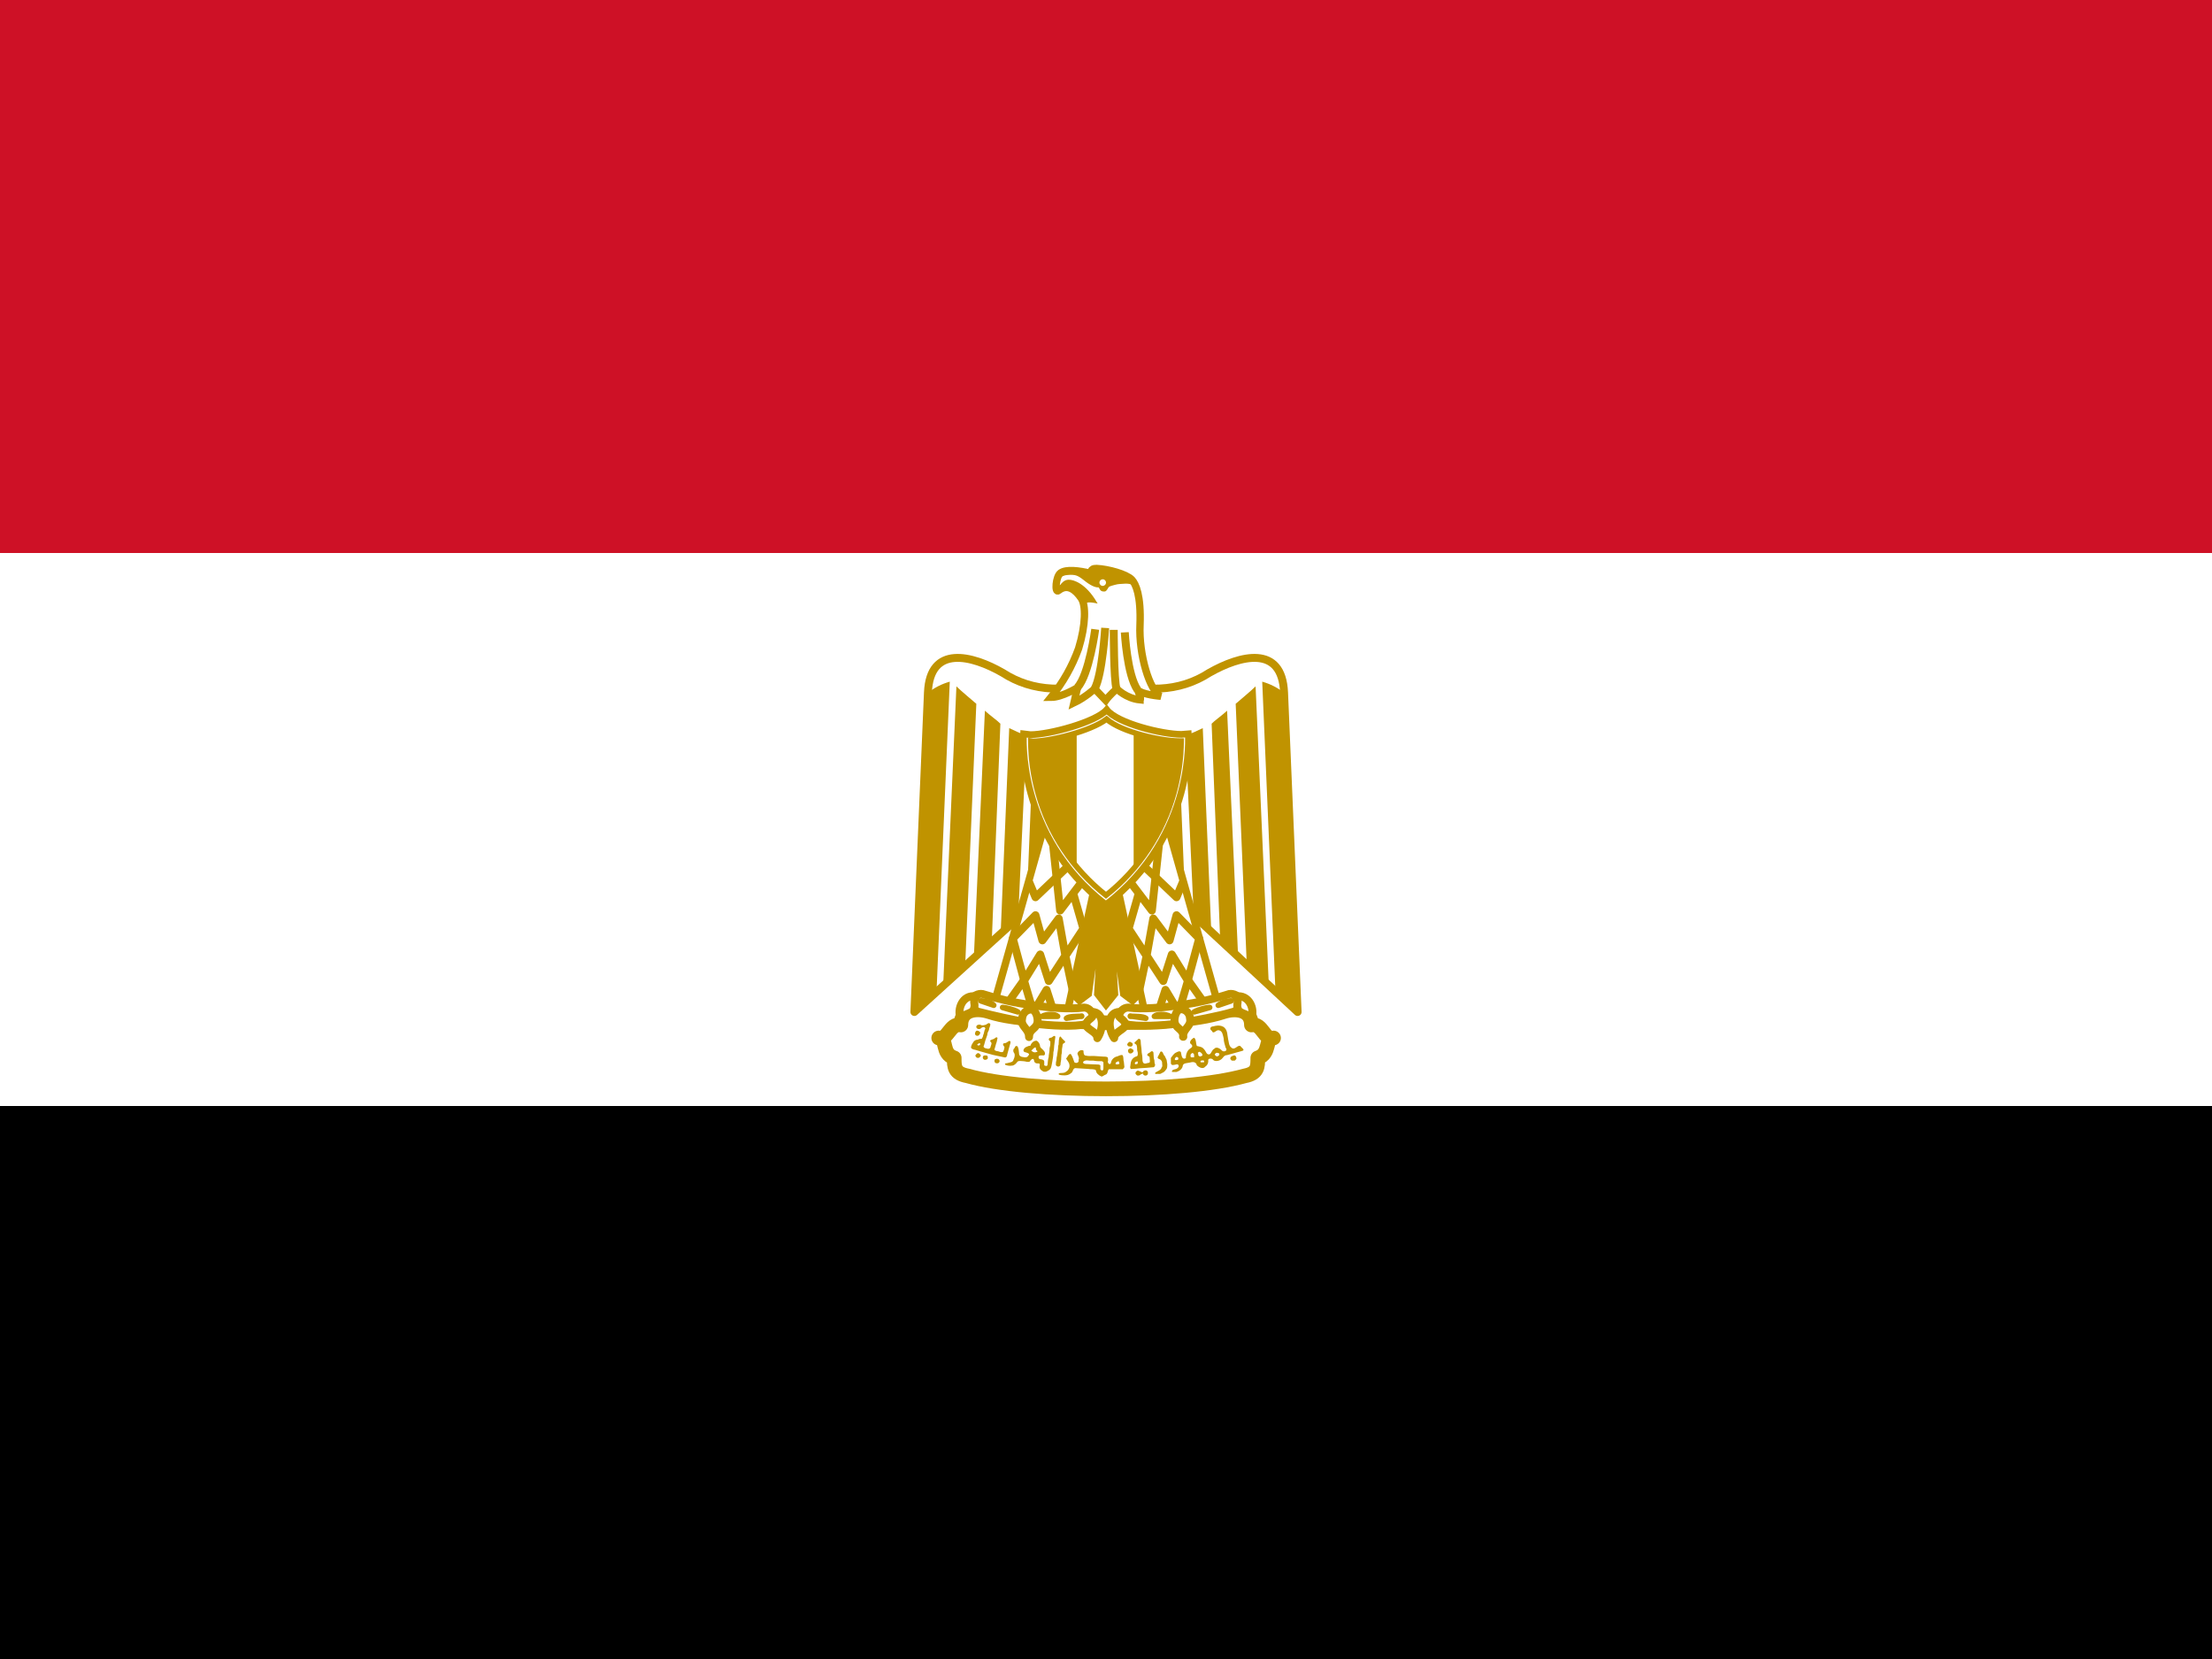 <svg width="24" height="18" viewBox="0 0 24 18" fill="none" xmlns="http://www.w3.org/2000/svg">
<rect x="0" y="0" width="24" height="18" fill="#333333" stroke="none"/>
<g id="egypt" clip-path="url(#clip0_3198_29685)">
<g id="Group">
<path id="Vector" d="M0 12H24V18H0V12Z" fill="black"/>
<path id="Vector_2" d="M0 6H24V12H0V6Z" fill="white"/>
<path id="Vector_3" d="M0 0H24V6H0V0Z" fill="#CE1126"/>
<g id="Group_2">
<path id="Vector_4" d="M12.024 9.072L14.079 10.98L13.932 7.515C13.911 6.99 13.455 7.11 13.122 7.299C12.789 7.515 12.402 7.515 12 7.374C11.595 7.515 11.211 7.515 10.878 7.299C10.548 7.11 10.089 6.99 10.068 7.515L9.921 10.98L12.024 9.072Z" fill="white" stroke="#C09300" stroke-width="0.086" stroke-linejoin="round"/>
<path id="a" d="M10.305 7.396L10.161 10.764L9.921 10.98L10.068 7.516C10.139 7.461 10.219 7.42 10.305 7.396ZM10.593 7.636L10.473 10.456L10.233 10.701L10.377 7.447C10.425 7.495 10.566 7.612 10.593 7.636ZM10.854 7.852L10.761 10.204L10.566 10.393L10.686 7.711C10.734 7.756 10.83 7.825 10.854 7.852ZM11.139 7.972L11.046 9.976L10.857 10.129L10.95 7.9C10.998 7.921 11.091 7.972 11.139 7.972ZM11.403 7.972L11.334 9.643L11.139 9.832L11.214 7.993C11.259 7.993 11.382 7.993 11.403 7.972Z" fill="#C09300"/>
<path id="a_2" d="M13.695 7.396L13.839 10.764L14.079 10.98L13.932 7.516C13.861 7.461 13.781 7.42 13.695 7.396ZM13.407 7.636L13.527 10.456L13.767 10.701L13.623 7.447C13.575 7.495 13.434 7.612 13.407 7.636ZM13.146 7.852L13.239 10.204L13.434 10.393L13.314 7.711C13.266 7.756 13.17 7.825 13.146 7.852ZM12.861 7.972L12.954 9.976L13.143 10.129L13.05 7.9C13.002 7.921 12.909 7.972 12.861 7.972ZM12.597 7.972L12.666 9.643L12.861 9.832L12.786 7.993C12.741 7.993 12.618 7.993 12.597 7.972Z" fill="#C09300"/>
<path id="Vector_5" d="M12.096 9.45L12.384 10.764L12.288 10.86L12.189 10.785L12.027 9.615L12.096 10.785L12 10.905L11.907 10.785L11.976 9.615L11.811 10.785L11.712 10.86L11.616 10.764L11.904 9.453H12.096V9.45Z" fill="#C09300" stroke="#C09300" stroke-width="0.073"/>
<g id="b">
<path id="Vector_6" d="M11.355 8.874L10.782 10.905L11.571 11.025L11.904 9.498L11.355 8.874Z" fill="white" stroke="#C09300" stroke-width="0.08" stroke-linejoin="round"/>
<path id="Vector_7" d="M11.166 9.57L11.235 9.735L11.607 9.381" stroke="#C09300" stroke-width="0.086" stroke-linejoin="round"/>
<path id="Vector_8" d="M11.424 9.15L11.502 9.879L11.739 9.567M11.643 9.687L11.772 10.137M11.823 9.972L11.562 10.368M11.643 10.764L11.559 10.368L11.487 9.966L11.31 10.203L11.235 9.93L10.989 10.182L11.112 10.638L11.286 10.356L11.379 10.644L11.559 10.368" stroke="#C09300" stroke-width="0.086" stroke-linejoin="round"/>
<path id="Vector_9" d="M10.95 10.86L11.109 10.635L11.211 10.98L11.355 10.74L11.448 11.028" stroke="#C09300" stroke-width="0.086" stroke-linejoin="round"/>
</g>
<g id="b_2">
<path id="Vector_10" d="M12.645 8.874L13.218 10.905L12.429 11.025L12.096 9.498L12.645 8.874Z" fill="white" stroke="#C09300" stroke-width="0.08" stroke-linejoin="round"/>
<path id="Vector_11" d="M12.834 9.57L12.765 9.735L12.393 9.381" stroke="#C09300" stroke-width="0.086" stroke-linejoin="round"/>
<path id="Vector_12" d="M12.576 9.15L12.498 9.879L12.261 9.567M12.357 9.687L12.228 10.137M12.177 9.972L12.438 10.368M12.357 10.764L12.441 10.368L12.513 9.966L12.69 10.203L12.765 9.93L13.011 10.182L12.888 10.638L12.714 10.356L12.621 10.644L12.441 10.368" stroke="#C09300" stroke-width="0.086" stroke-linejoin="round"/>
<path id="Vector_13" d="M13.05 10.86L12.891 10.635L12.789 10.98L12.645 10.74L12.552 11.028" stroke="#C09300" stroke-width="0.086" stroke-linejoin="round"/>
</g>
<g id="Group_3">
<path id="Vector_14" d="M12 11.814C12.6 11.814 13.17 11.766 13.506 11.673C13.647 11.646 13.647 11.574 13.647 11.478C13.791 11.43 13.719 11.262 13.818 11.262C13.716 11.292 13.698 11.097 13.578 11.121C13.578 10.953 13.407 10.932 13.266 10.98C12.981 11.073 12.477 11.097 12 11.097C11.52 11.073 11.022 11.073 10.734 10.977C10.593 10.932 10.425 10.953 10.425 11.121C10.305 11.097 10.284 11.289 10.185 11.262C10.284 11.262 10.209 11.433 10.353 11.478C10.353 11.574 10.353 11.646 10.497 11.673C10.827 11.766 11.403 11.814 12 11.814Z" fill="white" stroke="#C09300" stroke-width="0.159" stroke-linecap="round" stroke-linejoin="round"/>
<path id="Vector_15" d="M11.186 10.905C11.378 10.932 11.594 10.953 11.762 10.932C11.858 10.932 11.927 11.097 11.735 11.121C11.57 11.142 11.306 11.121 11.165 11.097C10.98 11.064 10.796 11.024 10.613 10.977C10.445 10.905 10.565 10.767 10.661 10.785C10.833 10.84 11.008 10.88 11.186 10.905ZM12.812 10.905C12.62 10.932 12.404 10.953 12.242 10.932C12.14 10.932 12.071 11.097 12.263 11.121C12.431 11.142 12.692 11.121 12.833 11.097C12.953 11.073 13.217 11.028 13.385 10.977C13.553 10.905 13.433 10.767 13.337 10.785C13.166 10.84 12.99 10.88 12.812 10.905Z" fill="white" stroke="#C09300" stroke-width="0.086" stroke-linecap="round" stroke-linejoin="round"/>
<path id="Vector_16" d="M10.589 10.812C10.445 10.784 10.379 10.953 10.424 11.049C10.445 11.001 10.544 11.001 10.565 10.953C10.592 10.88 10.544 10.88 10.592 10.812H10.589ZM11.165 11.252C11.165 11.156 11.258 11.168 11.258 11.072C11.258 11.027 11.234 10.953 11.186 10.953C11.161 10.954 11.137 10.964 11.12 10.982C11.102 11 11.092 11.024 11.09 11.049C11.069 11.142 11.165 11.156 11.165 11.252ZM11.846 10.979C11.987 10.979 11.972 11.168 11.906 11.264C11.906 11.195 11.786 11.168 11.786 11.12C11.786 11.049 11.894 11.049 11.846 10.979ZM13.406 10.812C13.553 10.784 13.622 10.953 13.574 11.049C13.553 11.001 13.454 11.001 13.433 10.953C13.406 10.88 13.454 10.88 13.406 10.812ZM12.839 11.249C12.839 11.153 12.743 11.165 12.743 11.069C12.743 11.024 12.767 10.95 12.815 10.95C12.84 10.951 12.864 10.961 12.881 10.979C12.899 10.997 12.91 11.021 12.911 11.046C12.932 11.139 12.836 11.153 12.836 11.249H12.839ZM12.149 10.979C12.008 10.979 12.023 11.168 12.089 11.264C12.089 11.195 12.209 11.168 12.209 11.12C12.209 11.049 12.101 11.049 12.149 10.979Z" fill="white" stroke="#C09300" stroke-width="0.086" stroke-linecap="round" stroke-linejoin="round"/>
<path id="Vector_17" d="M10.641 10.859C10.689 10.859 10.761 10.88 10.782 10.907L10.641 10.859ZM10.878 10.931C10.902 10.931 10.998 10.952 11.043 10.979L10.878 10.931ZM11.736 11.027C11.691 11.027 11.595 11.027 11.571 11.048L11.736 11.024V11.027ZM11.475 11.027C11.448 11 11.355 11 11.307 11.027H11.475ZM13.359 10.859C13.308 10.86 13.258 10.877 13.218 10.907L13.359 10.859ZM13.125 10.931C13.095 10.931 13.005 10.952 12.957 10.979L13.125 10.931ZM12.264 11.027C12.309 11.027 12.405 11.027 12.432 11.048L12.264 11.024V11.027ZM12.525 11.027C12.552 11 12.645 11 12.693 11.027H12.525Z" fill="white" stroke="#C09300" stroke-width="0.06" stroke-linecap="round" stroke-linejoin="round"/>
<g id="Group_4">
<path id="Vector_18" d="M10.598 11.238C10.583 11.235 10.574 11.22 10.58 11.207C10.583 11.187 10.598 11.178 10.61 11.184C10.622 11.184 10.637 11.201 10.637 11.207L10.625 11.229L10.619 11.232C10.619 11.238 10.607 11.238 10.598 11.238ZM12.248 11.354C12.242 11.354 12.23 11.339 12.23 11.334C12.23 11.322 12.248 11.303 12.26 11.303L12.284 11.316C12.293 11.325 12.293 11.342 12.281 11.351C12.275 11.357 12.257 11.357 12.248 11.351V11.354ZM12.257 11.43C12.245 11.424 12.242 11.418 12.239 11.405C12.239 11.39 12.239 11.387 12.254 11.379L12.266 11.373L12.278 11.379C12.29 11.384 12.299 11.39 12.299 11.402C12.299 11.412 12.29 11.421 12.278 11.427C12.269 11.432 12.266 11.432 12.257 11.427V11.43Z" fill="#C09300"/>
<path id="Vector_19" d="M10.733 11.1C10.721 11.1 10.706 11.112 10.697 11.118C10.679 11.121 10.655 11.133 10.637 11.118C10.619 11.115 10.595 11.118 10.592 11.142C10.595 11.163 10.622 11.172 10.64 11.16C10.652 11.145 10.685 11.133 10.691 11.16C10.676 11.184 10.679 11.211 10.667 11.232C10.667 11.247 10.658 11.259 10.652 11.271C10.637 11.271 10.622 11.271 10.61 11.28C10.601 11.28 10.592 11.282 10.583 11.286C10.575 11.29 10.568 11.296 10.562 11.304C10.55 11.322 10.538 11.34 10.535 11.364C10.538 11.382 10.565 11.388 10.583 11.391L10.643 11.409L10.739 11.436C10.787 11.451 10.835 11.457 10.883 11.469L10.898 11.472C10.919 11.478 10.928 11.457 10.928 11.442L10.958 11.334C10.964 11.319 10.973 11.289 10.946 11.295C10.931 11.304 10.916 11.319 10.898 11.319C10.871 11.319 10.886 11.349 10.898 11.358C10.898 11.376 10.892 11.397 10.883 11.412C10.865 11.421 10.847 11.412 10.829 11.406C10.814 11.406 10.778 11.397 10.793 11.376L10.808 11.322C10.817 11.304 10.817 11.283 10.823 11.262C10.811 11.241 10.793 11.271 10.778 11.274C10.766 11.28 10.73 11.283 10.748 11.304C10.766 11.316 10.754 11.337 10.748 11.355C10.748 11.376 10.724 11.385 10.706 11.376C10.688 11.376 10.661 11.361 10.676 11.343L10.691 11.289L10.712 11.229C10.712 11.208 10.721 11.193 10.73 11.175C10.73 11.154 10.745 11.136 10.745 11.115C10.745 11.106 10.739 11.103 10.733 11.103V11.1ZM10.622 11.319C10.623 11.318 10.625 11.317 10.627 11.317C10.628 11.317 10.63 11.318 10.631 11.319C10.637 11.325 10.637 11.331 10.631 11.337L10.622 11.343C10.607 11.343 10.604 11.34 10.604 11.334C10.604 11.331 10.604 11.328 10.613 11.325C10.617 11.322 10.621 11.32 10.625 11.319H10.622ZM10.592 11.469C10.577 11.457 10.58 11.448 10.601 11.43C10.613 11.424 10.616 11.424 10.628 11.433C10.646 11.448 10.646 11.457 10.628 11.472C10.622 11.478 10.619 11.478 10.613 11.478C10.604 11.478 10.601 11.478 10.592 11.472V11.469ZM10.682 11.499C10.675 11.496 10.67 11.492 10.666 11.486C10.663 11.48 10.662 11.472 10.664 11.466C10.67 11.454 10.673 11.451 10.691 11.451C10.712 11.451 10.715 11.454 10.718 11.472C10.718 11.484 10.718 11.487 10.709 11.493C10.706 11.495 10.702 11.497 10.698 11.498C10.694 11.499 10.689 11.499 10.685 11.499H10.682ZM13.358 11.499C13.352 11.496 13.349 11.493 13.349 11.484C13.349 11.472 13.355 11.463 13.373 11.457C13.391 11.448 13.403 11.448 13.409 11.463C13.418 11.481 13.418 11.487 13.406 11.499C13.4 11.508 13.397 11.508 13.382 11.508C13.367 11.508 13.364 11.508 13.358 11.502V11.499ZM10.808 11.535C10.796 11.535 10.79 11.523 10.79 11.511C10.79 11.502 10.79 11.499 10.796 11.493L10.814 11.487L10.832 11.49C10.847 11.502 10.85 11.514 10.841 11.526C10.832 11.538 10.823 11.538 10.805 11.535H10.808ZM11.462 11.565L11.456 11.556C11.456 11.538 11.456 11.523 11.462 11.505C11.465 11.49 11.462 11.475 11.468 11.46L11.48 11.376C11.48 11.361 11.48 11.346 11.486 11.334C11.489 11.31 11.486 11.289 11.492 11.268C11.492 11.259 11.501 11.238 11.51 11.25C11.522 11.268 11.537 11.28 11.552 11.295C11.564 11.304 11.552 11.316 11.543 11.319C11.531 11.322 11.528 11.337 11.528 11.349L11.522 11.385C11.522 11.406 11.522 11.424 11.516 11.445L11.513 11.499L11.507 11.535C11.507 11.547 11.507 11.562 11.495 11.568C11.486 11.574 11.471 11.574 11.465 11.565H11.462ZM12.353 11.271L12.314 11.307C12.296 11.322 12.329 11.328 12.332 11.34C12.338 11.358 12.338 11.376 12.338 11.394C12.344 11.412 12.347 11.427 12.344 11.445C12.344 11.466 12.32 11.46 12.308 11.472C12.293 11.478 12.287 11.493 12.278 11.502C12.271 11.517 12.267 11.533 12.266 11.55C12.266 11.565 12.257 11.58 12.266 11.592L12.269 11.598H12.284L12.329 11.595C12.365 11.589 12.404 11.589 12.44 11.586L12.506 11.58C12.524 11.583 12.533 11.565 12.533 11.55C12.521 11.529 12.53 11.508 12.521 11.49C12.515 11.466 12.518 11.445 12.515 11.424C12.515 11.406 12.494 11.4 12.485 11.412C12.473 11.424 12.455 11.427 12.449 11.439C12.44 11.457 12.467 11.457 12.473 11.469L12.476 11.514C12.479 11.532 12.461 11.532 12.446 11.535C12.431 11.541 12.41 11.544 12.401 11.526C12.395 11.511 12.395 11.496 12.395 11.481C12.395 11.451 12.386 11.427 12.386 11.4C12.386 11.37 12.377 11.337 12.377 11.304C12.377 11.289 12.374 11.268 12.353 11.271ZM12.335 11.517H12.344V11.541L12.335 11.544C12.331 11.545 12.327 11.546 12.323 11.547C12.321 11.547 12.319 11.547 12.317 11.547C12.311 11.541 12.311 11.532 12.32 11.523L12.335 11.517ZM11.435 11.241C11.426 11.241 11.411 11.262 11.399 11.259C11.372 11.262 11.375 11.289 11.396 11.298V11.322C11.399 11.346 11.384 11.367 11.387 11.391C11.387 11.415 11.378 11.442 11.378 11.469C11.369 11.496 11.369 11.523 11.366 11.55C11.363 11.574 11.345 11.565 11.33 11.559V11.529C11.333 11.502 11.315 11.496 11.294 11.493C11.273 11.493 11.264 11.478 11.27 11.46C11.279 11.448 11.3 11.451 11.315 11.451C11.345 11.457 11.342 11.418 11.327 11.403C11.315 11.385 11.291 11.373 11.285 11.355C11.285 11.331 11.27 11.304 11.249 11.292C11.216 11.289 11.189 11.316 11.18 11.346C11.165 11.346 11.15 11.352 11.138 11.358C11.117 11.364 11.087 11.4 11.117 11.415C11.132 11.418 11.183 11.43 11.159 11.451C11.147 11.475 11.123 11.475 11.102 11.469C11.081 11.469 11.057 11.457 11.057 11.433C11.054 11.409 11.054 11.385 11.045 11.364C11.039 11.34 11.012 11.346 11.009 11.37C10.988 11.385 10.991 11.412 11.006 11.43C11.015 11.451 11.006 11.478 10.997 11.496C10.991 11.526 10.961 11.526 10.94 11.532C10.931 11.538 10.892 11.532 10.907 11.553C10.93 11.563 10.955 11.566 10.979 11.562C11.003 11.562 11.024 11.541 11.039 11.52C11.054 11.505 11.081 11.514 11.105 11.514C11.126 11.514 11.15 11.529 11.174 11.517C11.18 11.502 11.21 11.472 11.219 11.502C11.219 11.529 11.24 11.541 11.264 11.538C11.291 11.538 11.279 11.556 11.279 11.574C11.279 11.601 11.3 11.616 11.324 11.628H11.348C11.369 11.619 11.393 11.61 11.402 11.586C11.411 11.565 11.411 11.541 11.417 11.52C11.423 11.487 11.429 11.451 11.429 11.418C11.438 11.388 11.435 11.355 11.441 11.322L11.45 11.253C11.45 11.238 11.444 11.238 11.435 11.241ZM11.234 11.364C11.237 11.364 11.24 11.37 11.24 11.379C11.24 11.391 11.246 11.4 11.255 11.403V11.412L11.231 11.418C11.216 11.418 11.204 11.412 11.195 11.403L11.189 11.397L11.198 11.391L11.213 11.376C11.222 11.367 11.228 11.364 11.234 11.364ZM13.214 11.127C13.197 11.128 13.18 11.131 13.163 11.136C13.133 11.136 13.118 11.166 13.148 11.184C13.166 11.229 13.193 11.172 13.223 11.178C13.265 11.184 13.268 11.232 13.277 11.268C13.277 11.301 13.289 11.334 13.298 11.367C13.328 11.4 13.277 11.421 13.256 11.397C13.238 11.376 13.196 11.352 13.175 11.379C13.148 11.391 13.145 11.427 13.124 11.439C13.088 11.448 13.085 11.403 13.064 11.385C13.046 11.358 13.013 11.355 12.986 11.349C12.974 11.322 12.98 11.277 12.956 11.259C12.932 11.268 12.89 11.31 12.926 11.331C12.956 11.361 12.911 11.373 12.896 11.391C12.872 11.418 12.866 11.451 12.866 11.481C12.827 11.502 12.821 11.457 12.815 11.43C12.815 11.397 12.785 11.406 12.764 11.418C12.734 11.43 12.722 11.457 12.704 11.478V11.538C12.71 11.565 12.74 11.553 12.758 11.55C12.788 11.538 12.8 11.571 12.776 11.589C12.758 11.607 12.71 11.598 12.716 11.631H12.764C12.794 11.622 12.83 11.598 12.833 11.562C12.839 11.532 12.884 11.535 12.908 11.529C12.938 11.52 12.977 11.517 12.986 11.559C13.007 11.58 13.052 11.604 13.076 11.574C13.088 11.566 13.097 11.556 13.103 11.544C13.108 11.532 13.111 11.518 13.109 11.505C13.106 11.481 13.148 11.481 13.16 11.496C13.175 11.52 13.223 11.514 13.247 11.496C13.271 11.481 13.277 11.448 13.313 11.448L13.475 11.403C13.517 11.394 13.469 11.367 13.457 11.349C13.427 11.334 13.397 11.4 13.361 11.367C13.331 11.346 13.334 11.307 13.325 11.274C13.316 11.232 13.319 11.184 13.289 11.154C13.271 11.133 13.241 11.127 13.214 11.127ZM13.01 11.412C13.013 11.412 13.019 11.412 13.025 11.418C13.037 11.424 13.046 11.436 13.046 11.448C13.046 11.454 13.046 11.454 13.037 11.457L13.022 11.463C13.016 11.463 13.001 11.454 13.001 11.448V11.436C12.995 11.424 12.995 11.424 13.001 11.418L13.01 11.412ZM13.205 11.424C13.217 11.424 13.223 11.424 13.229 11.433C13.232 11.445 13.229 11.451 13.217 11.457L13.202 11.463L13.19 11.454C13.184 11.451 13.181 11.448 13.181 11.442C13.181 11.433 13.193 11.424 13.205 11.421V11.424ZM12.935 11.424C12.941 11.424 12.944 11.424 12.947 11.43C12.953 11.436 12.956 11.439 12.956 11.448V11.466C12.956 11.475 12.956 11.472 12.938 11.472C12.92 11.472 12.917 11.472 12.917 11.454C12.917 11.442 12.917 11.439 12.926 11.433C12.929 11.427 12.935 11.427 12.938 11.427L12.935 11.424ZM12.773 11.469C12.776 11.47 12.779 11.471 12.781 11.473C12.783 11.475 12.784 11.478 12.785 11.481C12.785 11.49 12.785 11.496 12.779 11.499C12.77 11.502 12.755 11.505 12.749 11.499C12.749 11.498 12.749 11.497 12.749 11.496C12.743 11.493 12.743 11.49 12.749 11.487V11.484L12.755 11.475C12.757 11.472 12.76 11.47 12.763 11.468C12.766 11.467 12.77 11.467 12.773 11.469ZM13.049 11.505L13.064 11.508V11.526H13.028L13.025 11.52C13.025 11.514 13.025 11.511 13.031 11.508L13.049 11.505ZM12.536 11.649C12.533 11.649 12.527 11.646 12.533 11.643C12.536 11.634 12.548 11.631 12.557 11.625C12.573 11.618 12.588 11.608 12.599 11.595C12.599 11.583 12.611 11.577 12.611 11.565L12.608 11.523C12.604 11.51 12.596 11.499 12.584 11.493C12.575 11.49 12.563 11.487 12.56 11.475C12.56 11.466 12.569 11.457 12.572 11.448L12.59 11.412C12.599 11.403 12.611 11.412 12.614 11.418L12.629 11.448C12.638 11.457 12.644 11.466 12.647 11.478C12.653 11.49 12.659 11.499 12.659 11.508L12.665 11.547C12.665 11.562 12.665 11.58 12.659 11.595L12.641 11.619C12.632 11.628 12.623 11.637 12.611 11.64C12.602 11.643 12.596 11.652 12.584 11.652H12.539L12.536 11.649ZM12.329 11.661C12.323 11.655 12.32 11.652 12.32 11.643C12.32 11.634 12.32 11.634 12.329 11.625C12.341 11.613 12.347 11.613 12.371 11.625C12.392 11.637 12.401 11.637 12.401 11.628C12.404 11.622 12.416 11.613 12.431 11.613C12.437 11.613 12.442 11.615 12.446 11.619C12.452 11.625 12.455 11.628 12.455 11.64C12.455 11.655 12.455 11.655 12.446 11.664C12.437 11.67 12.437 11.67 12.425 11.67C12.42 11.669 12.415 11.668 12.41 11.664C12.406 11.661 12.403 11.657 12.401 11.652C12.401 11.646 12.401 11.643 12.395 11.649L12.389 11.652C12.383 11.652 12.371 11.661 12.365 11.667L12.35 11.67C12.338 11.67 12.338 11.67 12.329 11.661ZM11.735 11.394C11.714 11.394 11.693 11.412 11.69 11.433C11.696 11.454 11.714 11.478 11.702 11.499C11.711 11.529 11.678 11.541 11.657 11.526C11.645 11.496 11.639 11.466 11.618 11.436C11.594 11.43 11.585 11.469 11.567 11.484C11.576 11.505 11.6 11.526 11.603 11.553C11.609 11.583 11.591 11.613 11.57 11.625C11.549 11.646 11.519 11.64 11.495 11.643C11.465 11.661 11.516 11.667 11.531 11.667C11.561 11.67 11.594 11.667 11.621 11.643C11.642 11.634 11.639 11.592 11.666 11.589L11.81 11.598C11.834 11.604 11.873 11.595 11.891 11.613C11.891 11.643 11.921 11.667 11.948 11.679C11.963 11.685 11.978 11.664 11.993 11.661C12.023 11.652 12.014 11.616 12.032 11.601H12.182C12.188 11.601 12.191 11.586 12.2 11.58L12.194 11.523C12.185 11.499 12.194 11.469 12.179 11.448C12.152 11.442 12.131 11.463 12.107 11.466C12.077 11.478 12.056 11.505 12.053 11.535C12.038 11.562 12.011 11.529 12.023 11.505L12.02 11.475C12.005 11.46 11.978 11.466 11.957 11.463L11.867 11.457C11.837 11.457 11.81 11.46 11.786 11.454C11.756 11.454 11.756 11.424 11.756 11.4C11.75 11.395 11.743 11.393 11.735 11.394ZM11.795 11.505L11.825 11.508H11.864C11.894 11.514 11.924 11.514 11.954 11.514C11.96 11.514 11.966 11.52 11.972 11.526V11.586C11.972 11.595 11.972 11.607 11.966 11.61C11.965 11.612 11.963 11.614 11.96 11.616C11.956 11.615 11.952 11.613 11.948 11.611C11.944 11.608 11.941 11.604 11.939 11.601V11.559C11.933 11.554 11.926 11.55 11.918 11.55L11.84 11.547L11.78 11.544C11.771 11.541 11.759 11.544 11.753 11.532C11.747 11.526 11.756 11.514 11.765 11.511C11.775 11.506 11.785 11.504 11.795 11.505ZM12.134 11.514C12.137 11.514 12.14 11.514 12.14 11.523L12.146 11.538C12.146 11.541 12.146 11.544 12.14 11.544C12.125 11.55 12.11 11.55 12.104 11.544C12.104 11.541 12.104 11.529 12.11 11.526L12.134 11.514Z" fill="#C09300"/>
</g>
</g>
<path id="Vector_20" d="M11.999 9.816C12.977 9.066 12.893 7.962 12.893 7.962L12.819 7.968C12.611 7.968 12.123 7.848 12.008 7.701C11.889 7.836 11.384 7.971 11.181 7.971L11.105 7.962C11.105 7.962 11.018 9.063 11.999 9.816Z" fill="white" stroke="#C09300" stroke-width="0.073"/>
<path id="Vector_21" d="M12.816 8.04H12.792C12.606 8.04 12.174 7.947 12.006 7.803C11.832 7.935 11.391 8.043 11.208 8.043C11.2 8.042 11.191 8.041 11.184 8.04C11.185 8.229 11.211 8.418 11.262 8.601C11.382 9.041 11.641 9.431 12 9.714C12.359 9.43 12.617 9.039 12.738 8.598C12.787 8.416 12.814 8.228 12.816 8.04Z" fill="white" stroke="#C09300" stroke-width="0.06"/>
<path id="Vector_22" d="M11.682 7.95C11.521 8.003 11.353 8.033 11.184 8.04L11.187 8.163C11.197 8.31 11.222 8.456 11.262 8.598C11.342 8.893 11.486 9.168 11.682 9.402V7.95ZM12.3 7.95V9.426C12.505 9.186 12.655 8.903 12.738 8.598C12.777 8.456 12.802 8.31 12.813 8.163L12.816 8.043H12.792C12.678 8.043 12.48 8.007 12.3 7.947V7.95Z" fill="#C09300"/>
<g id="Group_5">
<path id="Vector_23" d="M12.369 7.59C12.39 7.593 12.342 7.485 12.342 7.485C12.396 7.539 12.594 7.554 12.594 7.554C12.474 7.5 12.354 7.101 12.369 6.78C12.381 6.462 12.324 6.336 12.279 6.288C12.219 6.228 12.024 6.174 11.898 6.168C11.823 6.165 11.838 6.222 11.838 6.222C11.703 6.189 11.568 6.174 11.508 6.216C11.454 6.252 11.442 6.441 11.484 6.408C11.583 6.327 11.67 6.402 11.73 6.489C11.784 6.564 11.781 6.78 11.703 7.035C11.634 7.228 11.533 7.407 11.403 7.566C11.523 7.566 11.691 7.461 11.691 7.461L11.652 7.626C11.778 7.566 11.877 7.473 11.877 7.473L11.997 7.599C12.036 7.545 12.117 7.473 12.117 7.473C12.117 7.473 12.216 7.578 12.369 7.593V7.59Z" fill="white" stroke="#C09300" stroke-width="0.08"/>
<path id="Vector_24" d="M11.883 6.828C11.883 6.828 11.817 7.32 11.691 7.458M11.991 6.813C11.991 6.813 11.961 7.314 11.877 7.473M12.084 6.834C12.084 6.834 12.084 7.38 12.114 7.473M12.204 6.861C12.204 6.861 12.228 7.32 12.342 7.485" stroke="#C09300" stroke-width="0.086"/>
<path id="Vector_25" d="M11.76 6.588C11.758 6.553 11.748 6.519 11.73 6.489C11.67 6.399 11.583 6.327 11.484 6.408C11.484 6.408 11.517 6.303 11.592 6.3C11.646 6.297 11.775 6.342 11.889 6.534C11.889 6.534 11.805 6.516 11.784 6.534C11.748 6.564 11.763 6.588 11.763 6.588H11.76Z" fill="#C09300" stroke="#C09300" stroke-width="0.02"/>
<path id="Vector_26" d="M11.473 6.279C11.482 6.249 11.494 6.225 11.512 6.216C11.572 6.174 11.704 6.186 11.839 6.222C11.839 6.222 11.827 6.165 11.899 6.168C12.025 6.174 12.217 6.228 12.277 6.288C12.296 6.309 12.311 6.334 12.322 6.36C12.292 6.318 12.208 6.321 12.187 6.324C12.157 6.327 12.136 6.324 12.094 6.336C12.073 6.342 12.043 6.348 12.025 6.36C12.013 6.372 12.001 6.408 11.983 6.408C11.953 6.408 11.953 6.402 11.944 6.393C11.935 6.378 11.929 6.36 11.917 6.363C11.887 6.366 11.833 6.342 11.767 6.288C11.698 6.234 11.671 6.222 11.587 6.228C11.497 6.234 11.473 6.285 11.473 6.285V6.279Z" fill="#C09300" stroke="#C09300" stroke-width="0.02"/>
<path id="Vector_27" d="M11.964 6.357C11.984 6.357 12 6.341 12 6.321C12 6.301 11.984 6.285 11.964 6.285C11.945 6.285 11.929 6.301 11.929 6.321C11.929 6.341 11.945 6.357 11.964 6.357Z" fill="white"/>
</g>
</g>
</g>
</g>
<defs>
<clipPath id="clip0_3198_29685">
<rect width="24" height="18" fill="white"/>
</clipPath>
</defs>
</svg>
